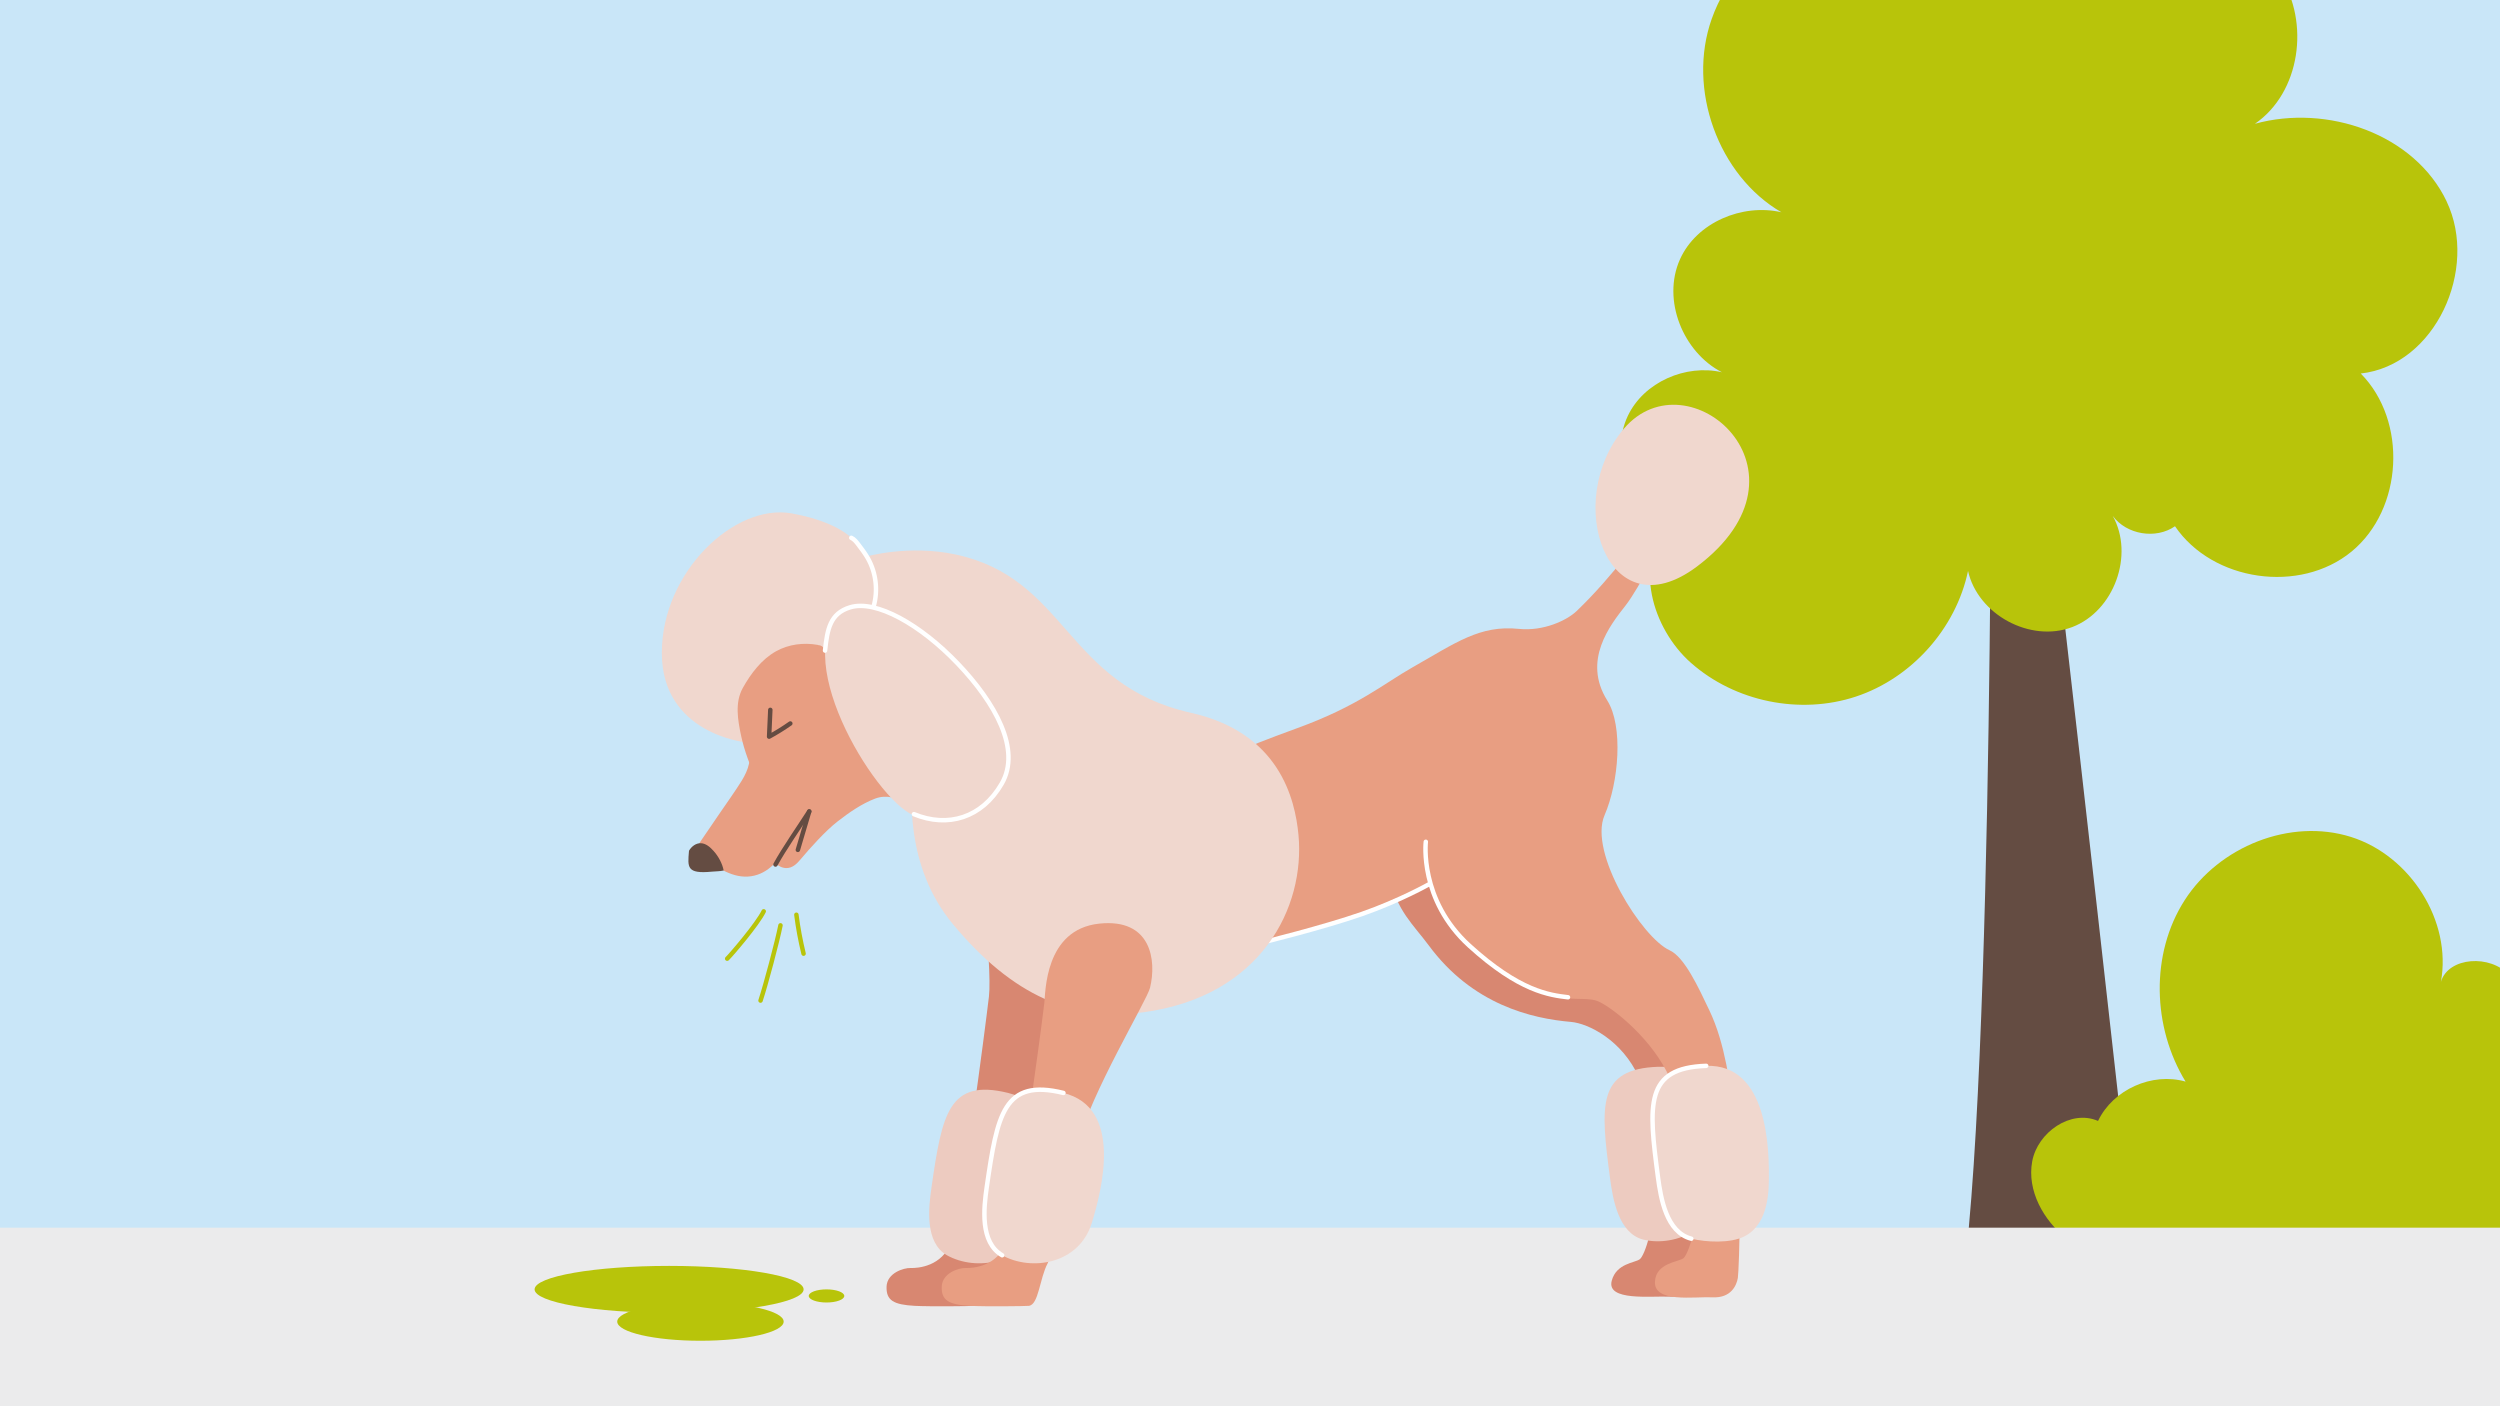 <?xml version="1.0" encoding="UTF-8"?>
<svg xmlns="http://www.w3.org/2000/svg" xmlns:xlink="http://www.w3.org/1999/xlink" id="uuid-7876c8df-bed6-4502-85cf-104566cbe3d6" data-name="Ebene 1" width="560" height="315" viewBox="0 0 560 315">
  <defs>
    <style>
      .uuid-3692675b-7c14-4a67-bd57-958e970932d8 {
        fill: #ebebec;
      }

      .uuid-236adbc4-c6e7-40ab-864a-fad6f9846743 {
        fill: #d88771;
      }

      .uuid-49562872-efad-4b66-bcd5-6b96674a471a {
        fill: #e89e82;
      }

      .uuid-aeb32277-2425-4787-8108-ac7b6b2db974 {
        fill: #cc9272;
      }

      .uuid-23fd4c1d-4f83-4a02-9078-76945cbd0dad, .uuid-54f133cc-165e-4df3-ba52-c70fb92cef63, .uuid-a85e4d0a-40cb-4430-8914-d1a39e49cf84, .uuid-846d58af-0fbd-4cca-9998-dbc596c7322d, .uuid-1b5e761b-d05c-4f24-bc70-8e0ab7d6f0fb {
        fill: none;
      }

      .uuid-54f133cc-165e-4df3-ba52-c70fb92cef63 {
        stroke-linejoin: round;
      }

      .uuid-54f133cc-165e-4df3-ba52-c70fb92cef63, .uuid-a85e4d0a-40cb-4430-8914-d1a39e49cf84, .uuid-846d58af-0fbd-4cca-9998-dbc596c7322d, .uuid-1b5e761b-d05c-4f24-bc70-8e0ab7d6f0fb {
        stroke-linecap: round;
      }

      .uuid-54f133cc-165e-4df3-ba52-c70fb92cef63, .uuid-1b5e761b-d05c-4f24-bc70-8e0ab7d6f0fb {
        stroke: #644c42;
      }

      .uuid-a85e4d0a-40cb-4430-8914-d1a39e49cf84 {
        stroke: #fff;
      }

      .uuid-a85e4d0a-40cb-4430-8914-d1a39e49cf84, .uuid-846d58af-0fbd-4cca-9998-dbc596c7322d, .uuid-1b5e761b-d05c-4f24-bc70-8e0ab7d6f0fb {
        stroke-miterlimit: 10;
      }

      .uuid-846d58af-0fbd-4cca-9998-dbc596c7322d {
        stroke: #b8c40a;
      }

      .uuid-84653695-21f1-4ddc-ba35-53ea25f18ae9 {
        clip-path: url(#uuid-dbc2854a-b03e-4110-8924-62dc3eea843e);
      }

      .uuid-08aec96e-8bf4-4f91-9e3a-9b69d14e1f89 {
        fill: #edcbc0;
      }

      .uuid-8dffe184-10c0-4f89-9c36-136071f62734 {
        fill: #b8c40a;
      }

      .uuid-4daf2816-6f53-4e87-8446-5baf44a145c2 {
        fill: #b8c40a;
      }

      .uuid-d9684672-351c-4eab-a85f-3541cb940f22 {
        fill: #f0d7ce;
      }

      .uuid-4131aed1-1e2f-4ca8-8ea1-a97682cddc5a {
        fill: #c9e6f8;
      }

      .uuid-49ead25c-23ee-4c77-8ce4-afe63bd6a8b9 {
        fill: #644c42;
      }
    </style>
    <clipPath id="uuid-dbc2854a-b03e-4110-8924-62dc3eea843e">
      <rect class="uuid-23fd4c1d-4f83-4a02-9078-76945cbd0dad" width="560" height="315"></rect>
    </clipPath>
  </defs>
  <g class="uuid-84653695-21f1-4ddc-ba35-53ea25f18ae9">
    <rect class="uuid-4131aed1-1e2f-4ca8-8ea1-a97682cddc5a" width="560" height="315"></rect>
    <g>
      <path class="uuid-49ead25c-23ee-4c77-8ce4-afe63bd6a8b9" d="M446.01,84.97s.46,185.44-8.57,213.26c5.65,47.25,43.1,1.5,43.1,1.5,0,0-20.29-182.22-24.51-214.76-4.22-32.53-10.02,0-10.02,0Z"></path>
      <path class="uuid-8dffe184-10c0-4f89-9c36-136071f62734" d="M548.06,45.13c-7.21-15.15-26.78-21.87-42.96-17.4,10.2-7.01,12.34-22.67,5.66-33.1-6.68-10.42-20.38-15.17-32.54-12.83-7.31,1.41-13.98,5.07-19.52,10.09-8.21-7.99-18.76-13.48-30.13-14.67-18.8-1.97-38.82,9.18-45.14,27-5.59,15.73,1.47,35.12,15.61,43.33-8.72-2.03-19.03,2.25-22.74,10.58-4.06,9.09.72,20.79,9.42,25.26-8.09-1.88-17.51,2.19-21.1,9.8-4.19,8.87.38,20.79,9.41,24.6-8.26,8.17-3.97,22.98,4.72,30.67,9.86,8.73,24.46,11.72,36.96,7.58,12.5-4.14,22.43-15.26,25.13-28.15,2.18,9.78,13.97,16.14,23.33,12.58,9.37-3.56,13.96-16.14,9.09-24.9,3.09,4.2,9.66,5.29,13.94,2.31,8.43,12.39,27.97,15.19,39.54,5.68,11.57-9.51,12.59-29.23,2.07-39.89,16.68-1.85,26.45-23.37,19.24-38.53Z"></path>
    </g>
    <path class="uuid-8dffe184-10c0-4f89-9c36-136071f62734" d="M625.35,257.6c4.27-4.66,4.26-12.61-.02-17.25-4.28-4.65-12.21-5.3-17.2-1.42,6.41-5.16,5.77-16.25-.45-21.64-6.22-5.38-16.14-5.09-22.94-.46-6.8,4.63-10.63,12.79-11.47,20.97-1.67-1.56-3.35-3.11-5.02-4.67-.79,1.42-.7-.17-1.48,1.25.37-6.61-.38-10.94-4.73-15.93-4.11-4.72-13.64-4.14-15.28,1.5,2.5-13.64-6.86-28.3-20.15-32.48-13.62-4.28-29.54,2.16-37.25,14.18-7.71,12.02-7.24,28.45.21,40.63-7.49-2.15-16.25,1.78-19.61,8.81-6.08-2.66-13.55,2.54-14.75,9.07s2.52,13.17,7.71,17.31c5.19,4.13,11.66,6.25,17.97,8.29l126.66-5.94c7.04-.1,14.76-.46,19.95-5.21,5.2-4.74,4.71-15.46-2.15-17.03Z"></path>
    <rect class="uuid-3692675b-7c14-4a67-bd57-958e970932d8" x="0" y="275" width="560" height="40" transform="translate(560 590) rotate(-180)"></rect>
    <g>
      <g>
        <path class="uuid-236adbc4-c6e7-40ab-864a-fad6f9846743" d="M351.7,186.15c-3.15,6.7,6.36,24.12,12.53,26.92,3.34,1.51,6.46,8.32,8.9,13.44,3.69,7.71,4.54,16.88,5.66,22.92,1.86,10.05,1.01,35.35.73,37.03s-1.39,4.2-5.51,4-14.22,1.06-12.98-3.58c1.05-3.91,5.16-3.98,6.28-4.81,1.12-.84,3.56-8.02,2.72-14.16s.7-18.48-2.89-26.52c-3.74-8.39-11.35-12.14-15.22-12.48-8.77-.75-22.06-3.83-31.88-17.14-3.31-4.48-7.4-8.02-8.63-15.22"></path>
        <path class="uuid-08aec96e-8bf4-4f91-9e3a-9b69d14e1f89" d="M371.45,238.96c-13.74.46-12.97,8.57-10.8,24.97.62,4.66,1.87,12.32,7.46,13.75,7.29,1.74,17.16-2.74,17.36-12.48.17-7.9-.27-26.7-14.03-26.24Z"></path>
        <path class="uuid-236adbc4-c6e7-40ab-864a-fad6f9846743" d="M218.79,186.15s3.56,29.99,2.73,37.09c-.83,7.11-6.3,49.14-8.35,54.8-2.08,5.73-7.65,6.04-9.19,5.99s-5.28,1.1-5.39,4.17c-.1,3.08,1.55,4.05,6.34,4.31,3.48.18,12.35.08,13.16,0,2.23-.24,2.39-6.09,4.25-9.58.85-1.6,3.97-14.42,6.9-26.9,2.53-10.77,14.09-31.85,14.78-34.69,1.49-6.13-1.45-16.97-.05-22.34,1.4-5.37-25.17-12.84-25.17-12.84Z"></path>
        <path class="uuid-08aec96e-8bf4-4f91-9e3a-9b69d14e1f89" d="M225.84,244.82c-13.35-3.29-14.81,4.73-17.18,21.1-.67,4.65-1.55,12.36,3.45,15.26,6.54,3.65,17.26,2.02,20.1-7.3,2.31-7.56,6.99-25.77-6.38-29.06Z"></path>
        <path class="uuid-49562872-efad-4b66-bcd5-6b96674a471a" d="M290.65,163.08c13.57-4.93,19.47-10.04,25.71-13.57,9.74-5.52,15.12-9.54,23.85-8.64,5.47.57,10.72-1.86,12.95-3.99,8.39-8.02,15.25-17.95,15.25-17.95l4.09,1.88s-5.09,10.64-8.44,14.91-9.67,12.22-4.03,21.19c3.62,5.75,2.59,18.32-.61,25.7-3.64,8.4,8.4,27.45,14.57,30.25,3.34,1.51,6.46,8.32,8.9,13.44,3.69,7.71,4.54,16.88,5.66,22.92,1.86,10.05,1.01,35.35.73,37.03s-1.52,4.54-5.64,4.35-13.18,1.3-12.93-3.5c.21-4.22,5.25-4.4,6.36-5.24s3.56-8.02,2.72-14.16c-.84-6.14-2.21-18.27-5.8-26.31-3.74-8.39-12.23-15.27-15.73-16.97-4.63-2.24-11.14,3.45-29.17-12.59-7.74-6.89-8.84-13.98-8.84-13.98,0,0-9.27,4.34-15.22,6.76-10.6,4.33-31.63,7.68-46.9,15.6-6.69,3.47,3.29-40.82,7.75-43.89,4.46-3.07-3.02-3.15,24.75-13.23Z"></path>
        <path class="uuid-d9684672-351c-4eab-a85f-3541cb940f22" d="M363.8,95.97c-13.87,16.2-3.77,46.03,16.32,30.93,28.38-21.33-1.99-47.66-16.32-30.93Z"></path>
        <g>
          <ellipse class="uuid-8dffe184-10c0-4f89-9c36-136071f62734" cx="156.9" cy="296.04" rx="18.64" ry="4.29"></ellipse>
          <ellipse class="uuid-8dffe184-10c0-4f89-9c36-136071f62734" cx="185.14" cy="290.29" rx="3.98" ry="1.47"></ellipse>
        </g>
        <ellipse class="uuid-4daf2816-6f53-4e87-8446-5baf44a145c2" cx="149.88" cy="288.82" rx="30.13" ry="5.26"></ellipse>
        <path class="uuid-a85e4d0a-40cb-4430-8914-d1a39e49cf84" d="M319.38,188.56s-1.54,12.99,9.73,23.26c11.28,10.27,18.01,11.08,22.12,11.57"></path>
        <path class="uuid-d9684672-351c-4eab-a85f-3541cb940f22" d="M382.19,238.75c-13.74.46-12.97,8.57-10.8,24.97.62,4.66,1.87,12.32,7.46,13.75,3.28.78,8.73,1.11,11.94-.54,3.91-2.02,5.31-6.59,5.42-11.94.17-7.9-.27-26.7-14.03-26.24Z"></path>
        <path class="uuid-a85e4d0a-40cb-4430-8914-d1a39e49cf84" d="M320.25,197.99s-6.62,3.76-15.22,6.76c-8.6,3.01-22.55,6.44-22.55,6.44"></path>
        <path class="uuid-a85e4d0a-40cb-4430-8914-d1a39e49cf84" d="M382.19,238.75c-13.74.46-12.97,8.57-10.8,24.97.62,4.66,1.87,12.32,7.46,13.75"></path>
        <polygon class="uuid-aeb32277-2425-4787-8108-ac7b6b2db974" points="205.37 181.15 226.54 197.07 238.58 153.34 200.72 142.71 205.37 181.15"></polygon>
        <path class="uuid-d9684672-351c-4eab-a85f-3541cb940f22" d="M194.03,124.67s9.5-2.73,20.05-.46c25.11,5.42,24.5,29.13,52.69,35.46,19.79,4.44,23.32,19.24,24.09,27.35,1.51,16.11-8.23,36.17-34.79,39.74-15.71,2.11-29.27-3.72-42.57-19.69-10.8-12.98-9.66-29.09-8.86-37.5.54-5.7-12.95-18.45-14.65-29.57-.81-5.27,4.04-15.34,4.04-15.34Z"></path>
        <path class="uuid-d9684672-351c-4eab-a85f-3541cb940f22" d="M167.03,166.27s-18.78-1.83-18.78-20.03c0-18.19,16.38-33.55,29.09-31.24s18.6,7.9,18.52,17.68c-.07,9.78-15.49,30.84-28.83,33.58Z"></path>
        <path class="uuid-49562872-efad-4b66-bcd5-6b96674a471a" d="M183.33,144.51c-.06-.02-.12-.05-.18-.06-3.18-.55-6.42-.15-9.27,1.41-3.27,1.8-5.7,5.03-7.49,8.24-1.83,3.28-1.12,7.24-.37,10.76.37,1.72.88,3.41,1.48,5.07.09.26.19.51.29.77v.32c-.28,1.37-.92,2.68-1.65,3.87-1.22,1.99-3.53,5.25-4.85,7.18-1.38,2.02-2.76,4.03-4.13,6.05-.5.73-1.02,1.51-.81,2.44.22.94,1.08,1.5,1.82,2.01,3.18,2.23,6.79,4.56,10.84,3.56,1.87-.46,3.34-1.5,4.59-2.81.71.63,1.55,1.1,2.48,1.13,1.38.04,2.38-.92,3.2-1.9,2.22-2.64,5.6-6.41,8.32-8.53,2.53-1.97,5.4-3.98,8.42-5.13,1.34-.51,2.59-.5,3.82-.27,1.94.6,3.79,1.42,5.53,2.54.66.43,1.75.27,2.14-.47,1.11-2.1,1.55-7.03,2.04-9.35.49-2.33.23-1.5-1.67-2.93-3.87-2.92-7.87-5.59-11.51-8.81-3.6-3.18-6.97-6.7-9.67-10.68-.43-.63-.87-1.14-1.35-1.58-.11-.28-.23-.56-.36-.83-.07-.26-.13-.51-.19-.77-.15-.67-.79-1.21-1.48-1.22Z"></path>
        <path class="uuid-49ead25c-23ee-4c77-8ce4-afe63bd6a8b9" d="M159.83,190.6c1.09,1.21,1.97,2.81,2.27,4.39-.87.21-1.68.16-2.65.26-5.67.56-5.41-1.03-5.13-4.5,0-.06.01-.13.02-.19.56-.96,1.55-1.72,2.65-1.68,1.14.04,2.09.88,2.85,1.73Z"></path>
        <path class="uuid-1b5e761b-d05c-4f24-bc70-8e0ab7d6f0fb" d="M173.71,193.65c1.94-3.55,5.38-8.48,7.56-11.88"></path>
        <path class="uuid-54f133cc-165e-4df3-ba52-c70fb92cef63" d="M172.55,159.01c-.07,2-.16,4-.27,6,1.64-.89,3.23-1.88,4.75-2.95"></path>
        <path class="uuid-d9684672-351c-4eab-a85f-3541cb940f22" d="M189.64,136.04c3.93-2.66,15.76,3.86,24.12,12.62,8.35,8.76,14.15,19.41,9.84,26.88-4.42,7.65-11.41,10.2-19.03,7.05-8.72-3.61-28.98-37.02-14.92-46.55Z"></path>
        <path class="uuid-49562872-efad-4b66-bcd5-6b96674a471a" d="M233.9,224.89c-.83,7.11-6.31,47.49-8.37,53.15-2.08,5.73-7.65,6.04-9.19,5.99s-5.28,1.1-5.39,4.17,1.55,4.05,6.34,4.31c3.48.18,12.35.08,13.16,0,2.23-.24,2.39-6.09,4.25-9.58.85-1.6,3.97-14.42,6.9-26.9,2.53-10.77,15.32-31.93,16.01-34.77,1.49-6.13.28-15.6-11.37-14.37-12.28,1.3-12.03,15.43-12.33,18.01Z"></path>
        <path class="uuid-d9684672-351c-4eab-a85f-3541cb940f22" d="M238.21,244.82c-13.35-3.29-14.81,4.73-17.18,21.1-.67,4.65-1.55,12.36,3.45,15.26,6.54,3.65,17.26,2.02,20.1-7.3,2.31-7.56,6.99-25.77-6.38-29.06Z"></path>
        <path class="uuid-a85e4d0a-40cb-4430-8914-d1a39e49cf84" d="M204.72,182.37c7.62,3.15,15.25.82,19.67-6.83s-1.48-18.11-9.84-26.88c-8.35-8.76-18.33-14.38-24.12-12.62-4.47,1.36-5.12,4.88-5.62,9.69"></path>
        <path class="uuid-a85e4d0a-40cb-4430-8914-d1a39e49cf84" d="M190.69,120.47c.66.31,1.12.9,1.56,1.48.75.99,1.51,1.98,2.13,3.06,1.86,3.26,2.34,7.27,1.3,10.87"></path>
        <path class="uuid-a85e4d0a-40cb-4430-8914-d1a39e49cf84" d="M238.21,244.82c-13.35-3.29-14.81,4.73-17.18,21.1-.67,4.65-1.55,12.36,3.45,15.26"></path>
      </g>
      <path class="uuid-846d58af-0fbd-4cca-9998-dbc596c7322d" d="M171.07,204.14c-1.42,2.9-7.23,9.68-8.18,10.6"></path>
      <path class="uuid-846d58af-0fbd-4cca-9998-dbc596c7322d" d="M174.83,207.28c-.74,3.7-3.28,13.26-4.47,16.85"></path>
      <path class="uuid-846d58af-0fbd-4cca-9998-dbc596c7322d" d="M178.39,204.9c.37,2.93.91,5.84,1.61,8.72"></path>
      <line class="uuid-1b5e761b-d05c-4f24-bc70-8e0ab7d6f0fb" x1="181.27" y1="181.76" x2="178.72" y2="190.37"></line>
    </g>
  </g>
</svg>

